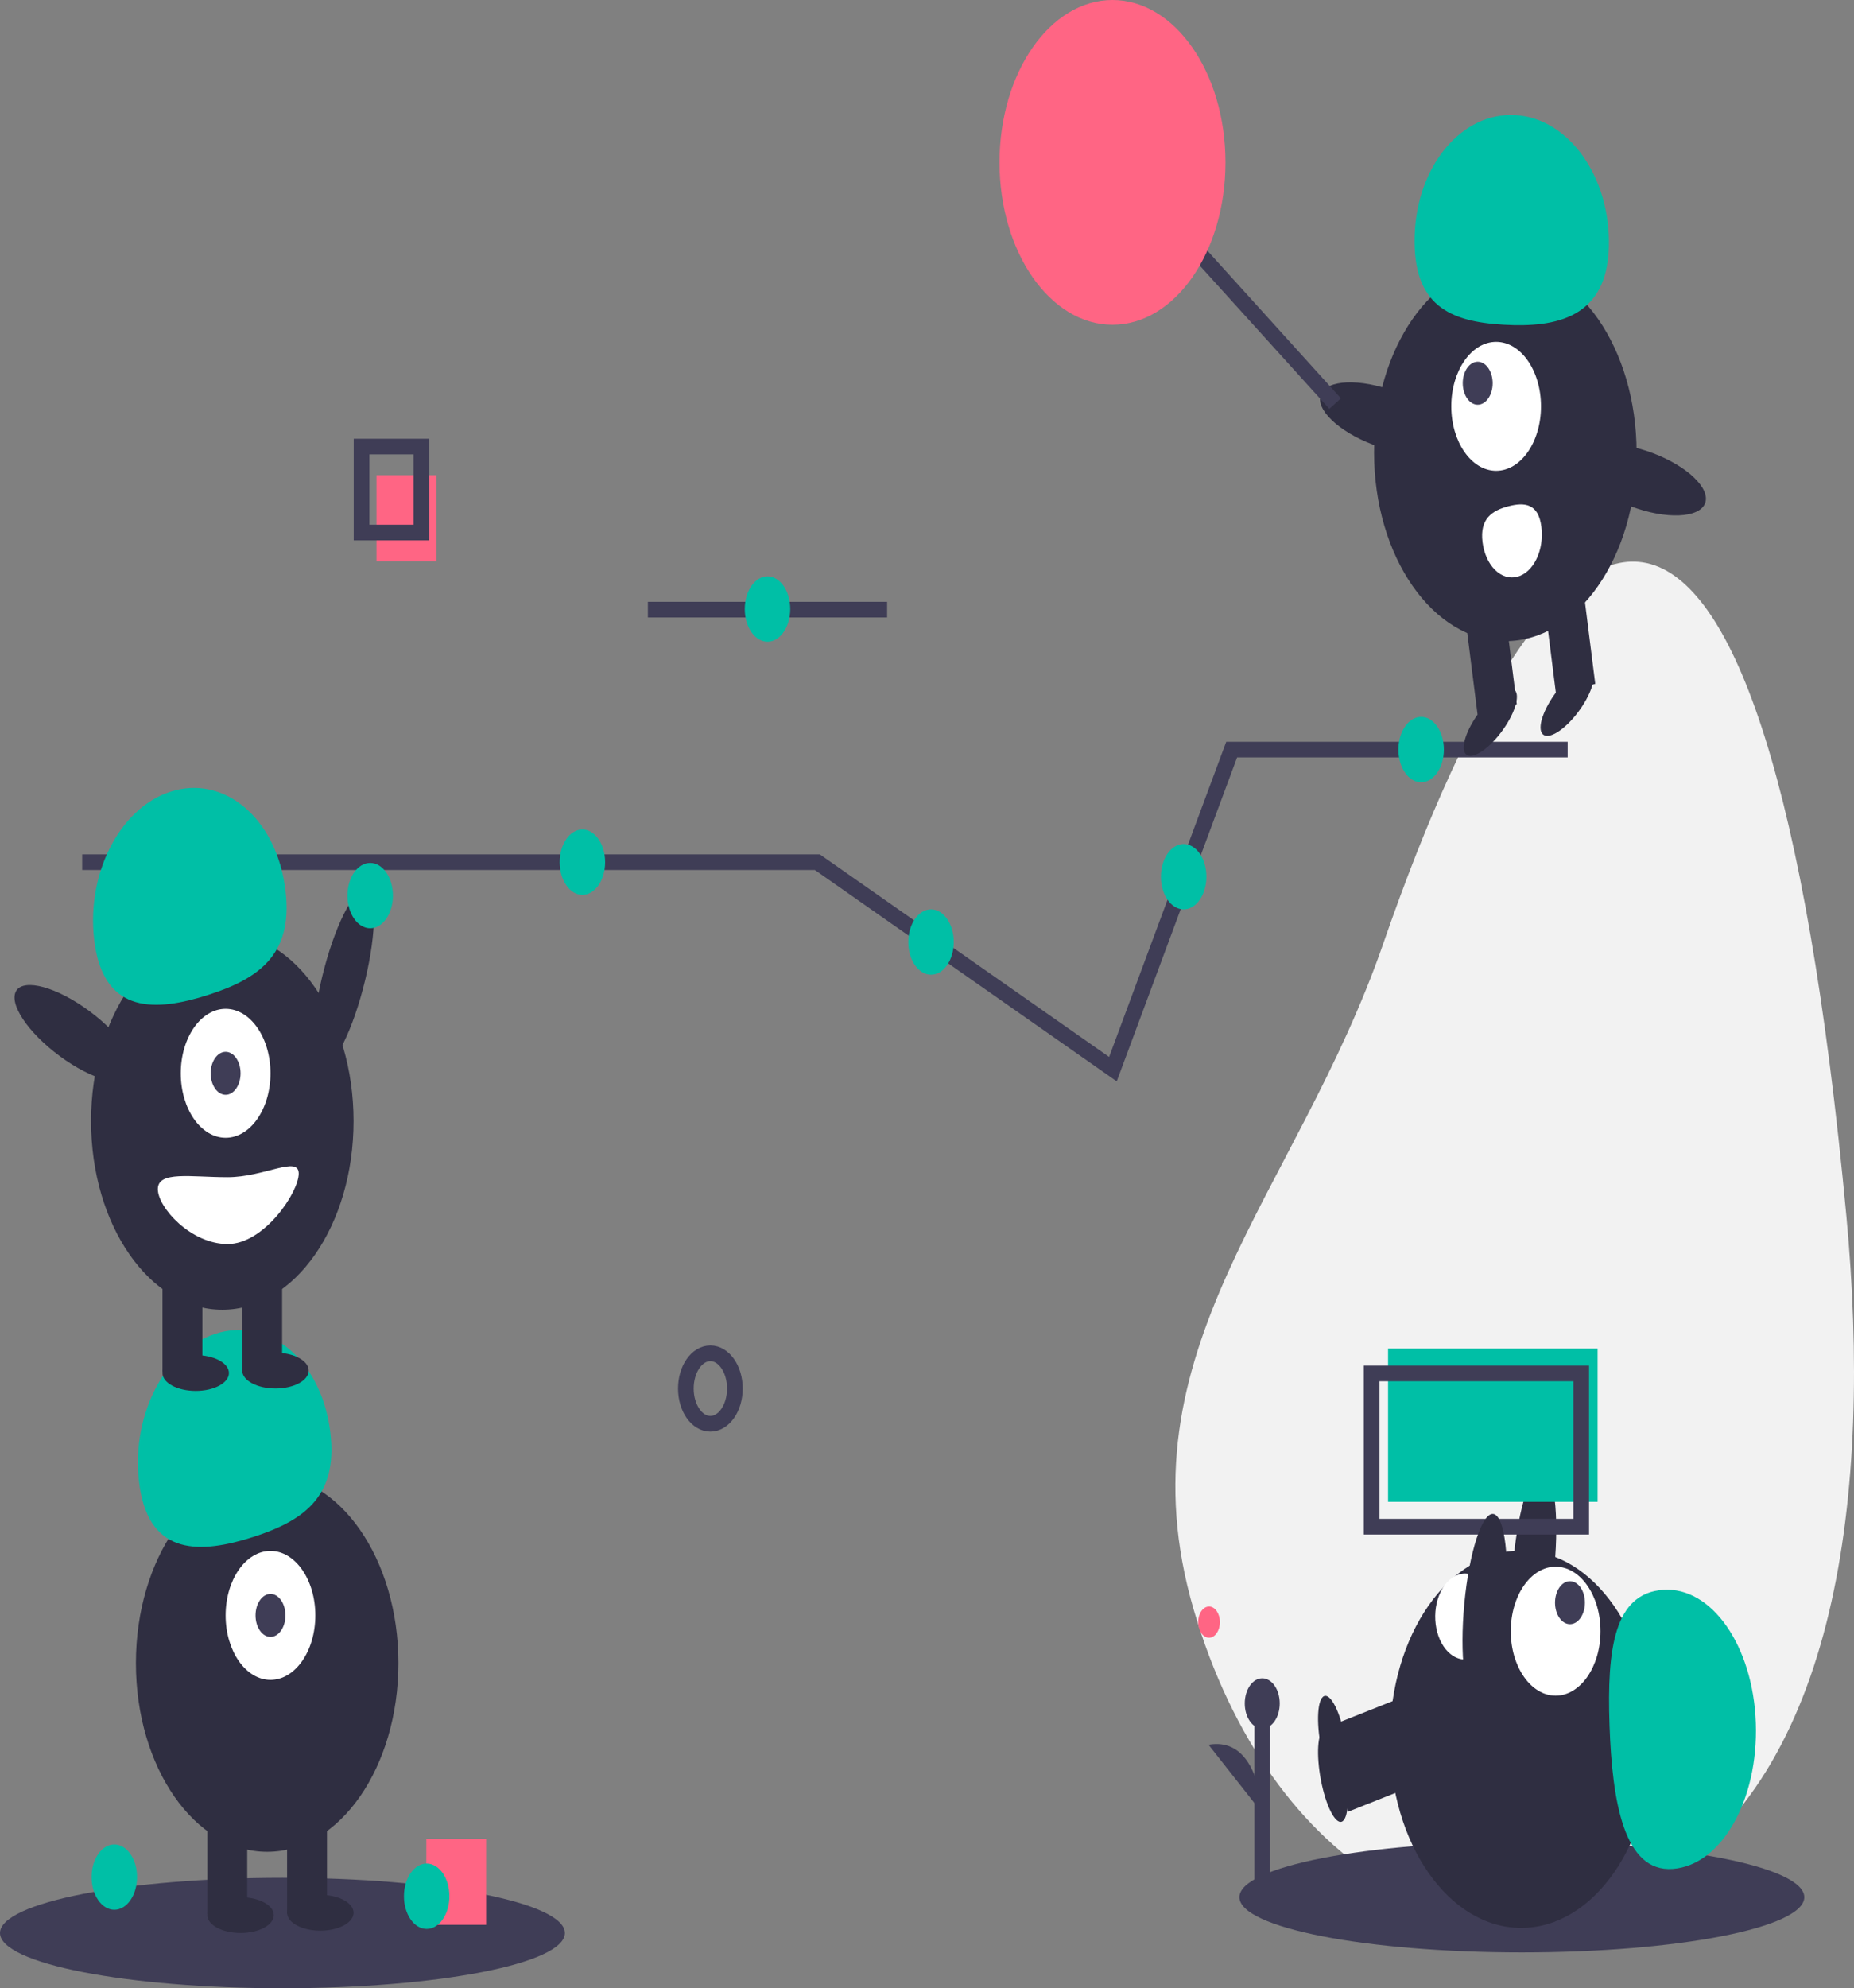 <svg width="237" height="254" viewBox="0 0 237 254" fill="none" xmlns="http://www.w3.org/2000/svg">
<rect x="0" y="0" width="237" height="254" fill="#808080" stroke="none"/>
<g clip-path="url(#clip0)">
<path d="M82.819 77.883H113.402" stroke="#3F3D56" stroke-width="2" stroke-miterlimit="10"/>
<path d="M46.386 126.367C48.04 120.15 48.28 114.506 46.921 113.76C45.562 113.014 43.12 117.449 41.466 123.665C39.812 129.882 39.572 135.527 40.931 136.273C42.289 137.019 44.732 132.584 46.386 126.367Z" fill="#2F2E41"/>
<path d="M236.028 155.376C239.355 190.945 234.824 226.553 211.78 240.419C188.736 254.284 162.231 238.69 152.578 205.588C142.926 172.486 165.7 152.68 176.826 120.545C199.418 55.291 225.696 44.917 236.028 155.376Z" fill="#F2F2F2"/>
<path d="M194.542 249.424C214.483 249.424 230.647 246.265 230.647 242.368C230.647 238.471 214.483 235.312 194.542 235.312C174.602 235.312 158.438 238.471 158.438 242.368C158.438 246.265 174.602 249.424 194.542 249.424Z" fill="#3F3D56"/>
<path d="M170.923 224.411L172.281 231.469L181.084 227.974L179.726 220.916L170.923 224.411Z" fill="#2F2E41"/>
<path d="M171.529 232.715C172.377 232.378 172.558 229.472 171.933 226.224C171.308 222.976 170.114 220.616 169.266 220.953C168.418 221.29 168.237 224.196 168.862 227.444C169.487 230.692 170.681 233.052 171.529 232.715Z" fill="#2F2E41"/>
<path d="M198.706 200.137C199.328 193.542 198.664 187.968 197.223 187.688C195.781 187.407 194.108 192.526 193.486 199.121C192.864 205.716 193.528 211.29 194.969 211.571C196.41 211.851 198.083 206.732 198.706 200.137Z" fill="#2F2E41"/>
<path d="M194.454 246.293C203.72 246.293 211.232 235.502 211.232 222.191C211.232 208.88 203.72 198.09 194.454 198.09C185.188 198.09 177.676 208.88 177.676 222.191C177.676 235.502 185.188 246.293 194.454 246.293Z" fill="#2F2E41"/>
<path d="M170.923 220.138L172.281 227.195L181.084 223.7L179.726 216.643L170.923 220.138Z" fill="#2F2E41"/>
<path d="M171.529 228.442C172.377 228.105 172.558 225.199 171.933 221.951C171.308 218.703 170.114 216.343 169.266 216.679C168.418 217.016 168.237 219.922 168.862 223.17C169.487 226.418 170.681 228.778 171.529 228.442Z" fill="#2F2E41"/>
<path d="M198.859 216.623C202.026 216.623 204.594 212.935 204.594 208.386C204.594 203.836 202.026 200.148 198.859 200.148C195.692 200.148 193.125 203.836 193.125 208.386C193.125 212.935 195.692 216.623 198.859 216.623Z" fill="white"/>
<path d="M200.694 207.491C201.749 207.491 202.605 206.262 202.605 204.746C202.605 203.229 201.749 202 200.694 202C199.638 202 198.782 203.229 198.782 204.746C198.782 206.262 199.638 207.491 200.694 207.491Z" fill="#3F3D56"/>
<path d="M213.83 238.754C220.039 238.308 224.794 229.966 224.451 220.121C224.108 210.277 218.797 202.658 212.588 203.105C206.379 203.551 205.405 210.552 205.748 220.397C206.091 230.241 207.621 239.201 213.83 238.754Z" fill="#00BFA6"/>
<path d="M187.596 211.992C186.586 212.109 185.584 211.645 184.812 210.701C184.04 209.758 183.56 208.412 183.478 206.961C183.397 205.51 183.719 204.071 184.376 202.961C185.032 201.852 185.969 201.162 186.979 201.045C189.084 200.8 189.658 203.2 189.828 206.223C189.998 209.246 189.7 211.747 187.596 211.992Z" fill="white"/>
<path d="M10.505 110.143H104.482L119.052 120.339L142.267 136.585L157.446 95.762H200.398" stroke="#3F3D56" stroke-width="2" stroke-miterlimit="10"/>
<path d="M47.322 118.589C48.927 118.589 50.228 116.719 50.228 114.413C50.228 112.108 48.927 110.238 47.322 110.238C45.716 110.238 44.415 112.108 44.415 114.413C44.415 116.719 45.716 118.589 47.322 118.589Z" fill="#00BFA6"/>
<path d="M74.448 114.319C76.054 114.319 77.355 112.45 77.355 110.144C77.355 107.838 76.054 105.969 74.448 105.969C72.843 105.969 71.542 107.838 71.542 110.144C71.542 112.45 72.843 114.319 74.448 114.319Z" fill="#00BFA6"/>
<path d="M119.015 124.522C120.62 124.522 121.921 122.653 121.921 120.347C121.921 118.041 120.62 116.172 119.015 116.172C117.41 116.172 116.108 118.041 116.108 120.347C116.108 122.653 117.41 124.522 119.015 124.522Z" fill="#00BFA6"/>
<path d="M181.667 99.936C183.273 99.936 184.574 98.067 184.574 95.761C184.574 93.455 183.273 91.586 181.667 91.586C180.062 91.586 178.761 93.455 178.761 95.761C178.761 98.067 180.062 99.936 181.667 99.936Z" fill="#00BFA6"/>
<path d="M151.31 116.175C152.915 116.175 154.216 114.305 154.216 111.999C154.216 109.694 152.915 107.824 151.31 107.824C149.705 107.824 148.403 109.694 148.403 111.999C148.403 114.305 149.705 116.175 151.31 116.175Z" fill="#00BFA6"/>
<path d="M90.809 181.89C92.539 181.89 93.942 179.875 93.942 177.388C93.942 174.902 92.539 172.887 90.809 172.887C89.078 172.887 87.675 174.902 87.675 177.388C87.675 179.875 89.078 181.89 90.809 181.89Z" stroke="#3F3D56" stroke-width="2" stroke-miterlimit="10"/>
<path d="M36.105 254.002C56.045 254.002 72.21 250.843 72.21 246.946C72.21 243.05 56.045 239.891 36.105 239.891C16.165 239.891 0 243.05 0 246.946C0 250.843 16.165 254.002 36.105 254.002Z" fill="#3F3D56"/>
<path d="M34.152 236.57C43.419 236.57 50.93 225.78 50.93 212.469C50.93 199.158 43.419 188.367 34.152 188.367C24.886 188.367 17.374 199.158 17.374 212.469C17.374 225.78 24.886 236.57 34.152 236.57Z" fill="#2F2E41"/>
<path d="M31.603 231.387H26.506V244.505H31.603V231.387Z" fill="#2F2E41"/>
<path d="M41.797 231.387H36.7V244.505H41.797V231.387Z" fill="#2F2E41"/>
<path d="M30.753 246.943C33.099 246.943 35.001 245.919 35.001 244.655C35.001 243.392 33.099 242.367 30.753 242.367C28.408 242.367 26.506 243.392 26.506 244.655C26.506 245.919 28.408 246.943 30.753 246.943Z" fill="#2F2E41"/>
<path d="M40.948 246.643C43.294 246.643 45.196 245.618 45.196 244.355C45.196 243.091 43.294 242.066 40.948 242.066C38.602 242.066 36.7 243.091 36.7 244.355C36.7 245.618 38.602 246.643 40.948 246.643Z" fill="#2F2E41"/>
<path d="M34.577 214.607C37.744 214.607 40.311 210.919 40.311 206.37C40.311 201.821 37.744 198.133 34.577 198.133C31.41 198.133 28.843 201.821 28.843 206.37C28.843 210.919 31.41 214.607 34.577 214.607Z" fill="white"/>
<path d="M34.577 209.116C35.632 209.116 36.488 207.887 36.488 206.371C36.488 204.854 35.632 203.625 34.577 203.625C33.521 203.625 32.665 204.854 32.665 206.371C32.665 207.887 33.521 209.116 34.577 209.116Z" fill="#3F3D56"/>
<path d="M17.877 190.056C16.522 181.341 20.853 172.534 27.55 170.386C34.246 168.238 40.774 173.562 42.128 182.278C43.483 190.993 39.045 194.207 32.348 196.355C25.651 198.503 19.232 198.772 17.877 190.056Z" fill="#00BFA6"/>
<path d="M28.418 167.32C37.684 167.32 45.196 156.53 45.196 143.219C45.196 129.908 37.684 119.117 28.418 119.117C19.151 119.117 11.64 129.908 11.64 143.219C11.64 156.53 19.151 167.32 28.418 167.32Z" fill="#2F2E41"/>
<path d="M25.869 162.133H20.771V175.251H25.869V162.133Z" fill="#2F2E41"/>
<path d="M36.063 162.133H30.966V175.251H36.063V162.133Z" fill="#2F2E41"/>
<path d="M25.019 177.693C27.365 177.693 29.267 176.669 29.267 175.405C29.267 174.142 27.365 173.117 25.019 173.117C22.673 173.117 20.771 174.142 20.771 175.405C20.771 176.669 22.673 177.693 25.019 177.693Z" fill="#2F2E41"/>
<path d="M35.214 177.385C37.559 177.385 39.461 176.36 39.461 175.097C39.461 173.833 37.559 172.809 35.214 172.809C32.868 172.809 30.966 173.833 30.966 175.097C30.966 176.36 32.868 177.385 35.214 177.385Z" fill="#2F2E41"/>
<path d="M28.843 145.353C32.01 145.353 34.577 141.665 34.577 137.116C34.577 132.567 32.01 128.879 28.843 128.879C25.676 128.879 23.108 132.567 23.108 137.116C23.108 141.665 25.676 145.353 28.843 145.353Z" fill="white"/>
<path d="M28.842 139.863C29.898 139.863 30.753 138.633 30.753 137.117C30.753 135.6 29.898 134.371 28.842 134.371C27.786 134.371 26.931 135.6 26.931 137.117C26.931 138.633 27.786 139.863 28.842 139.863Z" fill="#3F3D56"/>
<path d="M12.143 120.802C10.788 112.087 15.118 103.28 21.815 101.132C28.512 98.984 35.039 104.308 36.394 113.024C37.749 121.739 33.311 124.954 26.614 127.102C19.917 129.25 13.497 129.518 12.143 120.802Z" fill="#00BFA6"/>
<path d="M17.1 137.199C17.723 135.311 14.835 131.469 10.648 128.617C6.462 125.765 2.563 124.983 1.94 126.871C1.317 128.759 4.205 132.601 8.391 135.453C12.578 138.305 16.476 139.087 17.1 137.199Z" fill="#2F2E41"/>
<path d="M20.177 151.913C20.177 154.272 24.405 158.93 29.097 158.93C33.789 158.93 38.188 152.289 38.188 149.93C38.188 147.571 33.789 150.388 29.097 150.388C24.405 150.388 20.177 149.554 20.177 151.913Z" fill="white"/>
<path d="M204.227 172.285H177.439V191.86H204.227V172.285Z" fill="#00BFA6"/>
<path d="M202.13 175.461H175.343V195.035H202.13V175.461Z" stroke="#3F3D56" stroke-width="2" stroke-miterlimit="10"/>
<path d="M55.772 60.711H48.126V71.694H55.772V60.711Z" fill="#FF6584"/>
<path d="M53.861 57.051H46.215V68.034H53.861V57.051Z" stroke="#3F3D56" stroke-width="2" stroke-miterlimit="10"/>
<path d="M192.43 81.906C201.696 81.906 209.208 71.115 209.208 57.805C209.208 44.494 201.696 33.703 192.43 33.703C183.163 33.703 175.651 44.494 175.651 57.805C175.651 71.115 183.163 81.906 192.43 81.906Z" fill="#2F2E41"/>
<path d="M198.909 88.671L203.925 87.367L202.298 74.458L197.282 75.763L198.909 88.671Z" fill="#2F2E41"/>
<path d="M188.878 91.281L193.894 89.977L192.267 77.068L187.251 78.372L188.878 91.281Z" fill="#2F2E41"/>
<path d="M191.54 93.998C193.331 91.82 194.321 89.273 193.752 88.309C193.184 87.344 191.272 88.328 189.482 90.506C187.691 92.684 186.701 95.231 187.27 96.195C187.838 97.16 189.75 96.176 191.54 93.998Z" fill="#2F2E41"/>
<path d="M201.363 91.443C203.153 89.266 204.143 86.718 203.575 85.754C203.006 84.79 201.094 85.773 199.304 87.951C197.514 90.129 196.523 92.676 197.092 93.641C197.66 94.605 199.573 93.621 201.363 91.443Z" fill="#2F2E41"/>
<path d="M191.255 60.146C194.422 60.146 196.989 56.458 196.989 51.909C196.989 47.36 194.422 43.672 191.255 43.672C188.088 43.672 185.521 47.36 185.521 51.909C185.521 56.458 188.088 60.146 191.255 60.146Z" fill="white"/>
<path d="M188.898 51.702C189.953 51.702 190.809 50.473 190.809 48.957C190.809 47.44 189.953 46.211 188.898 46.211C187.842 46.211 186.986 47.44 186.986 48.957C186.986 50.473 187.842 51.702 188.898 51.702Z" fill="#3F3D56"/>
<path d="M205.665 31.584C205.917 22.662 200.564 15.104 193.708 14.704C186.852 14.304 181.089 21.213 180.837 30.136C180.584 39.058 185.35 41.086 192.206 41.486C199.063 41.886 205.413 40.507 205.665 31.584Z" fill="#00BFA6"/>
<path d="M185.113 56.104C185.438 54.067 182.041 51.211 177.525 49.724C173.009 48.237 169.084 48.682 168.759 50.719C168.434 52.755 171.832 55.612 176.348 57.099C180.864 58.586 184.788 58.14 185.113 56.104Z" fill="#2F2E41"/>
<path d="M218.049 63.975C218.374 61.938 214.976 59.082 210.46 57.595C205.944 56.108 202.02 56.553 201.695 58.59C201.37 60.626 204.767 63.483 209.284 64.97C213.8 66.457 217.724 66.011 218.049 63.975Z" fill="#2F2E41"/>
<path d="M197.037 67.301C197.127 68.01 197.118 68.738 197.012 69.443C196.905 70.148 196.703 70.816 196.417 71.408C196.131 72.001 195.766 72.507 195.344 72.897C194.922 73.287 194.451 73.554 193.957 73.683C193.463 73.811 192.956 73.799 192.465 73.646C191.975 73.493 191.51 73.203 191.097 72.792C190.685 72.381 190.332 71.857 190.061 71.251C189.789 70.644 189.603 69.967 189.514 69.257C189.138 66.273 190.744 65.217 192.822 64.677C194.899 64.136 196.661 64.316 197.037 67.301Z" fill="white"/>
<path d="M151.344 30.203L170.671 51.559" stroke="#3F3D56" stroke-width="2" stroke-miterlimit="10"/>
<path d="M142.212 41.491C150.188 41.491 156.654 32.203 156.654 20.746C156.654 9.288 150.188 0 142.212 0C134.235 0 127.77 9.288 127.77 20.746C127.77 32.203 134.235 41.491 142.212 41.491Z" fill="#FF6584"/>
<path d="M192.409 205.868C193.031 199.273 192.367 193.699 190.926 193.418C189.484 193.137 187.812 198.256 187.189 204.851C186.567 211.447 187.231 217.02 188.672 217.301C190.114 217.582 191.786 212.463 192.409 205.868Z" fill="#2F2E41"/>
<path d="M14.614 243.975C16.22 243.975 17.521 242.106 17.521 239.8C17.521 237.494 16.22 235.625 14.614 235.625C13.009 235.625 11.708 237.494 11.708 239.8C11.708 242.106 13.009 243.975 14.614 243.975Z" fill="#00BFA6"/>
<path d="M62.144 234.914H54.498V245.897H62.144V234.914Z" fill="#FF6584"/>
<path d="M54.542 246.421C56.148 246.421 57.449 244.551 57.449 242.245C57.449 239.94 56.148 238.07 54.542 238.07C52.937 238.07 51.636 239.94 51.636 242.245C51.636 244.551 52.937 246.421 54.542 246.421Z" fill="#00BFA6"/>
<path d="M98.112 81.979C99.717 81.979 101.018 80.11 101.018 77.804C101.018 75.498 99.717 73.629 98.112 73.629C96.506 73.629 95.205 75.498 95.205 77.804C95.205 80.11 96.506 81.979 98.112 81.979Z" fill="#00BFA6"/>
<path d="M154.554 209.222C155.321 209.222 155.942 208.329 155.942 207.228C155.942 206.127 155.321 205.234 154.554 205.234C153.787 205.234 153.166 206.127 153.166 207.228C153.166 208.329 153.787 209.222 154.554 209.222Z" fill="#FF6584"/>
<path d="M161.355 240.323V217.621" stroke="#3F3D56" stroke-width="2" stroke-miterlimit="10"/>
<path d="M161.355 220.827C162.589 220.827 163.59 219.39 163.59 217.617C163.59 215.844 162.589 214.406 161.355 214.406C160.121 214.406 159.12 215.844 159.12 217.617C159.12 219.39 160.121 220.827 161.355 220.827Z" fill="#3F3D56"/>
<path d="M161.355 231.611C161.355 231.611 161.036 221.747 154.491 222.894Z" fill="#3F3D56"/>
</g>
<defs>
<clipPath id="clip0">
<rect width="237" height="254" fill="white"/>
</clipPath>
</defs>
</svg>
